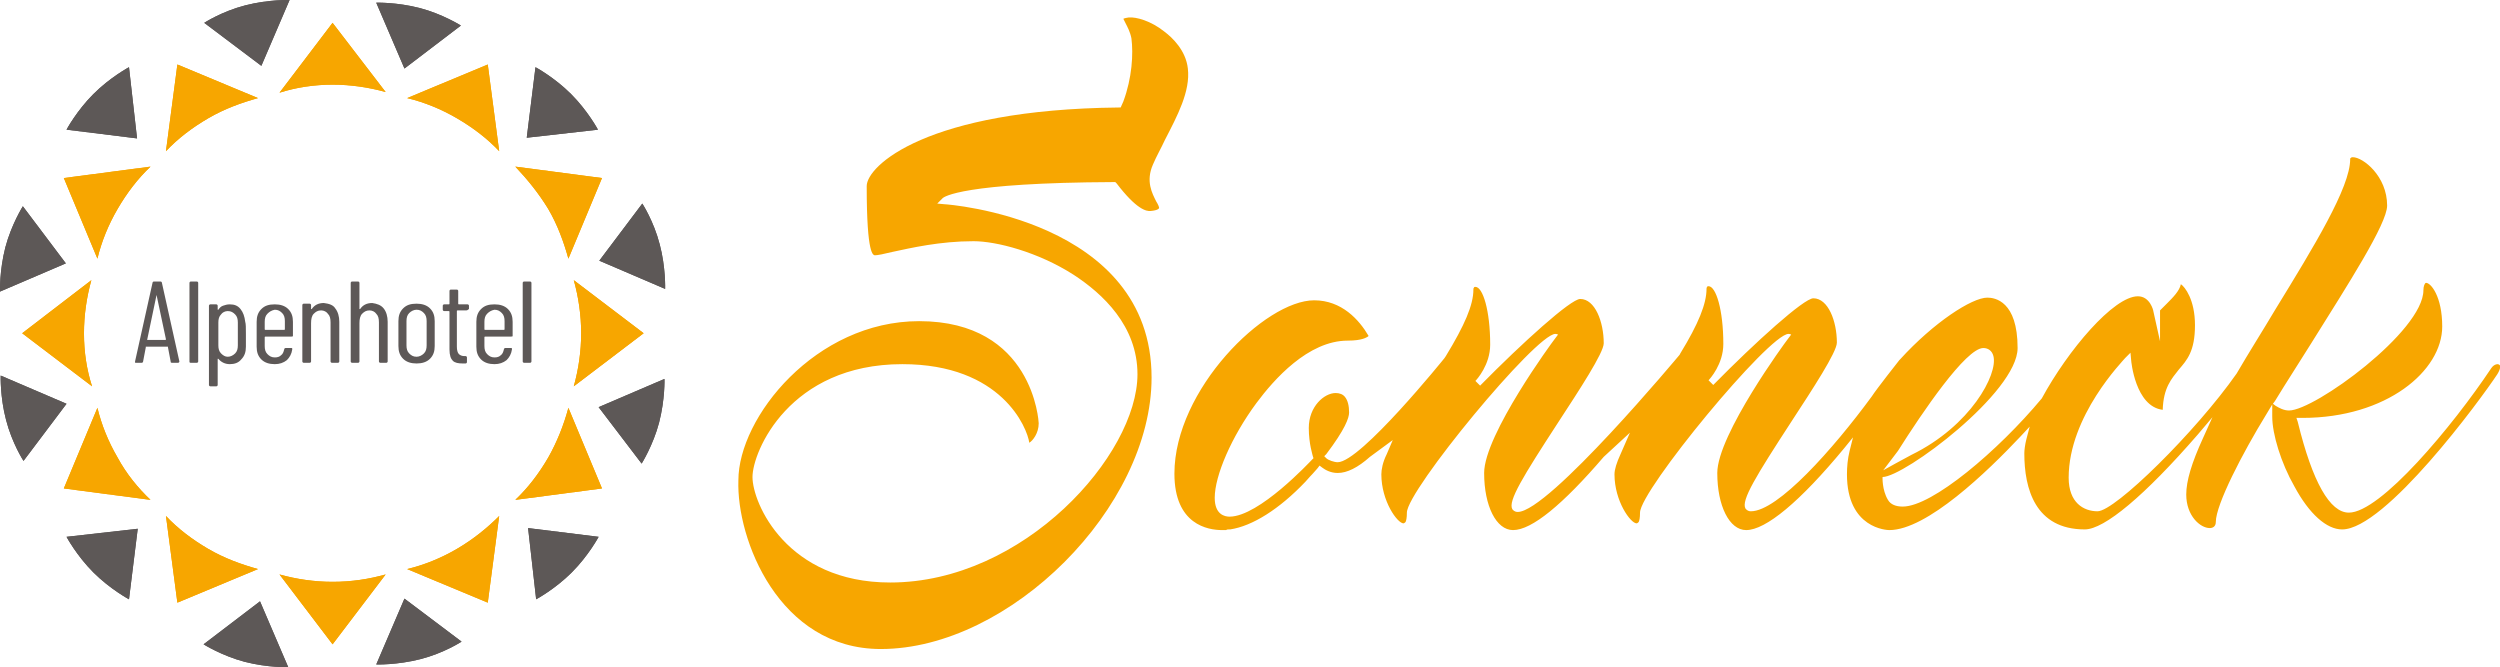 <svg version="1.1" id="Ebene_1" xmlns="http://www.w3.org/2000/svg" x="0" y="0" viewBox="0 0 372.1 99.3" xml:space="preserve"><style>.st0{fill:#f7a600}.st1{fill:#5d5857}</style><path class="st0" d="M31 17.6c2.4-1.4 4.9-2.3 7.4-3l-12-5-1.7 12.9c1.8-1.9 3.9-3.5 6.3-4.9zm37 64.1c-2.4 1.4-4.9 2.4-7.4 3l12 5 1.7-12.9c-1.8 1.8-3.9 3.5-6.3 4.9zM17.5 68.1c-1.4-2.4-2.4-4.9-3-7.4l-5 12 12.9 1.7c-1.9-1.8-3.6-3.9-4.9-6.3zm64.1-37c1.4 2.4 2.3 4.9 3 7.4l5-12-12.9-1.7c1.8 1.9 3.5 4 4.9 6.3zm-64.1 0c1.4-2.4 3-4.5 4.9-6.3L9.5 26.5l5 12c.6-2.5 1.6-5 3-7.4zm64.1 37c-1.4 2.4-3 4.5-4.9 6.3l12.9-1.7-5-12c-.7 2.6-1.7 5.1-3 7.4zM31 81.7c-2.4-1.4-4.5-3-6.3-4.9l1.7 12.9 12-5c-2.5-.7-5-1.6-7.4-3zm37-64.1c2.4 1.4 4.5 3 6.3 4.9L72.6 9.6l-12 5c2.5.6 5 1.6 7.4 3zm-55.5 32c0-2.7.4-5.4 1.1-7.9L3.3 49.6l10.4 7.9c-.8-2.5-1.2-5.1-1.2-7.9zm74 0c0 2.7-.4 5.4-1.1 7.9l10.4-7.9-10.4-7.9c.7 2.5 1.1 5.2 1.1 7.9zm-37 37c-2.7 0-5.4-.4-7.9-1.1l7.9 10.4 7.9-10.4c-2.5.7-5.1 1.1-7.9 1.1zm0-74c2.7 0 5.4.4 7.9 1.1L49.5 3.4l-7.9 10.4c2.5-.8 5.2-1.2 7.9-1.2z"/><path class="st1" d="M99 43s.1-3.2-.8-6.6c-.9-3.5-2.6-6.1-2.6-6.1l-6.4 8.5L99 43zM.1 55.9s-.1 3.2.8 6.6c.9 3.5 2.6 6.1 2.6 6.1l6.4-8.5-9.8-4.2zM43.1 0S40-.1 36.5.8c-3.5.9-6.1 2.6-6.1 2.6l8.5 6.4L43.1 0zM56 98.9s3.1.1 6.6-.8c3.5-.9 6.1-2.6 6.1-2.6l-8.5-6.4-4.2 9.8zm33-79.6s-1.5-2.8-4-5.3-5.3-4-5.3-4l-1.3 10.5L89 19.3zM9.9 79.9s1.5 2.8 4 5.3 5.3 4 5.3 4l1.3-10.5-10.6 1.2zM19.2 10s-2.8 1.5-5.3 4-4 5.3-4 5.3l10.5 1.3L19.2 10zm60.6 79.2s2.8-1.5 5.3-4 4-5.3 4-5.3l-10.5-1.3 1.2 10.6zM68.6 3.8s-2.7-1.7-6.1-2.6C59 .3 56 .4 56 .4l4.2 9.8 8.4-6.4zM30.3 95.9s2.7 1.7 6.1 2.6c3.5.9 6.5.8 6.5.8l-4.2-9.8-8.4 6.4zM3.4 30.7S1.7 33.4.8 36.8c-.9 3.5-.8 6.6-.8 6.6l9.8-4.2-6.4-8.5zM95.5 69s1.7-2.7 2.6-6.1c.9-3.5.8-6.5.8-6.5l-9.8 4.2 6.4 8.4z"/><path class="st0" d="M31 17.6c2.4-1.4 4.9-2.3 7.4-3l-12-5-1.7 12.9c1.8-1.9 3.9-3.5 6.3-4.9zm37 64.1c-2.4 1.4-4.9 2.4-7.4 3l12 5 1.7-12.9c-1.8 1.8-3.9 3.5-6.3 4.9zM17.5 68.1c-1.4-2.4-2.4-4.9-3-7.4l-5 12 12.9 1.7c-1.9-1.8-3.6-3.9-4.9-6.3zm64.1-37c1.4 2.4 2.3 4.9 3 7.4l5-12-12.9-1.7c1.8 1.9 3.5 4 4.9 6.3zm-64.1 0c1.4-2.4 3-4.5 4.9-6.3L9.5 26.5l5 12c.6-2.5 1.6-5 3-7.4zm64.1 37c-1.4 2.4-3 4.5-4.9 6.3l12.9-1.7-5-12c-.7 2.6-1.7 5.1-3 7.4zM31 81.7c-2.4-1.4-4.5-3-6.3-4.9l1.7 12.9 12-5c-2.5-.7-5-1.6-7.4-3zm37-64.1c2.4 1.4 4.5 3 6.3 4.9L72.6 9.6l-12 5c2.5.6 5 1.6 7.4 3zm-55.5 32c0-2.7.4-5.4 1.1-7.9L3.3 49.6l10.4 7.9c-.8-2.5-1.2-5.1-1.2-7.9zm74 0c0 2.7-.4 5.4-1.1 7.9l10.4-7.9-10.4-7.9c.7 2.5 1.1 5.2 1.1 7.9zm-37 37c-2.7 0-5.4-.4-7.9-1.1l7.9 10.4 7.9-10.4c-2.5.7-5.1 1.1-7.9 1.1zm0-74c2.7 0 5.4.4 7.9 1.1L49.5 3.4l-7.9 10.4c2.5-.8 5.2-1.2 7.9-1.2z"/><path class="st1" d="M99 43s.1-3.2-.8-6.6c-.9-3.5-2.6-6.1-2.6-6.1l-6.4 8.5L99 43zM.1 55.9s-.1 3.2.8 6.6c.9 3.5 2.6 6.1 2.6 6.1l6.4-8.5-9.8-4.2zM43.1 0S40-.1 36.5.8c-3.5.9-6.1 2.6-6.1 2.6l8.5 6.4L43.1 0zM56 98.9s3.1.1 6.6-.8c3.5-.9 6.1-2.6 6.1-2.6l-8.5-6.4-4.2 9.8zm33-79.6s-1.5-2.8-4-5.3-5.3-4-5.3-4l-1.3 10.5L89 19.3zM9.9 79.9s1.5 2.8 4 5.3 5.3 4 5.3 4l1.3-10.5-10.6 1.2zM19.2 10s-2.8 1.5-5.3 4-4 5.3-4 5.3l10.5 1.3L19.2 10zm60.6 79.2s2.8-1.5 5.3-4 4-5.3 4-5.3l-10.5-1.3 1.2 10.6zM68.6 3.8s-2.7-1.7-6.1-2.6C59 .3 56 .4 56 .4l4.2 9.8 8.4-6.4zM30.3 95.9s2.7 1.7 6.1 2.6c3.5.9 6.5.8 6.5.8l-4.2-9.8-8.4 6.4zM3.4 30.7S1.7 33.4.8 36.8c-.9 3.5-.8 6.6-.8 6.6l9.8-4.2-6.4-8.5zM95.5 69s1.7-2.7 2.6-6.1c.9-3.5.8-6.5.8-6.5l-9.8 4.2 6.4 8.4zM25.4 53.8l-.4-2.1v-.1h-3.3v.1l-.4 2.1c0 .1-.1.2-.2.2h-.9c-.1 0-.1 0-.1-.1v-.1l2.6-11.7c0-.1.1-.2.2-.2h1c.1 0 .2.1.2.2l2.6 11.7c0 .1-.1.2-.2.2h-.9c-.2 0-.2-.1-.2-.2zm-3.5-3.2h2.7s.1 0 .1-.1l-1.4-6.6v-.1.1l-1.4 6.7zm6.3 3.2V42.1c0-.1.1-.2.2-.2h.9c.1 0 .2.1.2.2v11.7c0 .1-.1.2-.2.2h-.9c-.2 0-.2-.1-.2-.2zm8.4-4.1v1.9c0 .8-.2 1.4-.7 1.9-.4.5-1 .7-1.7.7s-1.3-.3-1.7-.8h-.1v3.9c0 .1-.1.2-.2.2h-.9c-.1 0-.2-.1-.2-.2V45.5c0-.1.1-.2.2-.2h.9c.1 0 .2.1.2.2v.6h.1c.2-.3.4-.5.7-.6.3-.1.6-.2 1-.2.7 0 1.2.2 1.6.7.4.5.6 1.1.7 1.9.1.3.1.9.1 1.8zM35 52.6c.3-.3.4-.7.4-1.2V48c0-.5-.1-.9-.4-1.2-.3-.3-.6-.5-1.1-.5-.4 0-.8.2-1 .5-.3.3-.4.7-.4 1.2v3.4c0 .5.1.9.4 1.2.3.3.6.5 1 .5s.8-.2 1.1-.5zm8.4-2.5h-3.9s-.1 0-.1.1v1.3c0 .5.1.9.4 1.2.3.3.6.5 1.1.5.4 0 .7-.1.9-.3.3-.2.4-.5.5-.9 0-.1.1-.2.2-.2h.9s.1 0 .1.1v.1c-.1.7-.4 1.2-.8 1.6-.5.4-1.1.6-1.8.6-.8 0-1.5-.2-2-.7-.5-.5-.7-1.1-.7-1.9v-3.7c0-.8.2-1.4.7-1.9.5-.5 1.1-.7 2-.7.8 0 1.5.2 2 .7.5.5.7 1.1.7 1.9v2.2c0-.1-.1 0-.2 0zm-3.6-3.4c-.3.3-.4.7-.4 1.2V49s0 .1.1.1h2.8s.1 0 .1-.1v-1.2c0-.5-.1-.9-.4-1.2-.3-.3-.6-.5-1.1-.5-.5.1-.8.3-1.1.6zm10.1-.8c.4.5.6 1.2.6 2v5.9c0 .1-.1.2-.2.2h-.9c-.1 0-.2-.1-.2-.2V48c0-.6-.1-1-.4-1.3-.2-.3-.6-.5-1-.5-.5 0-.8.2-1.1.5-.3.3-.4.8-.4 1.4v5.7c0 .1-.1.2-.2.2h-.9c-.1 0-.2-.1-.2-.2v-8.4c0-.1.1-.2.2-.2h.9c.1 0 .2.1.2.2v.6h.1c.4-.6 1-.9 1.8-.9.8.1 1.4.3 1.7.8zm7.2 0c.4.5.6 1.2.6 2v5.9c0 .1-.1.2-.2.2h-.9c-.1 0-.2-.1-.2-.2V48c0-.6-.1-1-.4-1.3-.2-.3-.6-.5-1-.5-.5 0-.8.2-1.1.5-.3.3-.4.8-.4 1.4v5.7c0 .1-.1.2-.2.2h-.9c-.1 0-.2-.1-.2-.2V42.1c0-.1.1-.2.2-.2h.9c.1 0 .2.1.2.2V46h.1c.4-.6 1-.9 1.8-.9.7.1 1.3.3 1.7.8zm2.9 7.5c-.5-.5-.7-1.1-.7-1.9v-3.7c0-.8.2-1.4.7-1.9.5-.5 1.1-.7 2-.7.8 0 1.5.2 2 .7.5.5.7 1.1.7 1.9v3.7c0 .8-.2 1.4-.7 1.9-.5.5-1.2.7-2 .7s-1.5-.2-2-.7zm3.1-.8c.3-.3.4-.7.4-1.2v-3.6c0-.5-.1-.9-.4-1.2-.3-.3-.6-.5-1.1-.5-.4 0-.8.2-1.1.5-.3.3-.4.7-.4 1.2v3.6c0 .5.1.9.4 1.2.3.3.6.5 1.1.5.4 0 .8-.2 1.1-.5zm6.3-6.4h-1.3s-.1 0-.1.1v5.3c0 .5.1.9.3 1.1.2.2.5.3.8.3h.2c.1 0 .2.1.2.2v.7c0 .1-.1.2-.2.2h-.4c-.7 0-1.2-.1-1.5-.4s-.5-.8-.5-1.7v-5.6s0-.1-.1-.1h-.7c-.1 0-.2-.1-.2-.2v-.6c0-.1.1-.2.2-.2h.7s.1 0 .1-.1v-1.9c0-.1.1-.2.2-.2h.9c.1 0 .2.1.2.2v1.9s0 .1.1.1h1.3c.1 0 .2.1.2.2v.5c-.2.1-.2.2-.4.2zm6.7 3.9h-3.9s-.1 0-.1.1v1.3c0 .5.1.9.4 1.2.3.3.6.5 1.1.5.4 0 .7-.1.9-.3.3-.2.4-.5.5-.9 0-.1.1-.2.2-.2h.9s.1 0 .1.1v.1c-.1.7-.4 1.2-.8 1.6-.5.4-1.1.6-1.8.6-.8 0-1.5-.2-2-.7-.5-.5-.7-1.1-.7-1.9v-3.7c0-.8.2-1.4.7-1.9.5-.5 1.1-.7 2-.7.8 0 1.5.2 2 .7.5.5.7 1.1.7 1.9v2.2c0-.1-.1 0-.2 0zm-3.6-3.4c-.3.3-.4.7-.4 1.2V49s0 .1.1.1H75s.1 0 .1-.1v-1.2c0-.5-.1-.9-.4-1.2-.3-.3-.6-.5-1.1-.5-.5.1-.8.3-1.1.6zm5.3 7.1V42.1c0-.1.1-.2.2-.2h.9c.1 0 .2.1.2.2v11.7c0 .1-.1.2-.2.2H78c-.1 0-.2-.1-.2-.2z"/><path class="st0" d="M131.1 96.6c19.2 0 40.3-21.1 40.3-40.4 0-23.6-30.5-25.8-30.8-25.8l-1.1-.1.8-.8c.2-.2 2.9-2.3 25.5-2.4h.2l.2.2c2.9 3.8 4.4 4.2 5.1 4.1 1.1-.1 1.2-.4 1.2-.4.1-.1-.2-.7-.4-1-.6-1.2-1.6-3-.5-5.5.5-1.2 1.2-2.4 1.8-3.7 1.8-3.5 3.8-7.2 3.4-10.6-.3-2.7-2.3-4.6-3.5-5.5-2-1.6-4.2-2.2-5.3-2.1-.7.1-.8.2-.8.2l.3.6c.3.6.7 1.3.9 2.3.3 2.3.1 5.9-1.2 9.4l-.4.9h-.3c-28.6.3-37.5 8.7-37.5 11.7 0 10.5 1 10.2 1.2 10.3.4 0 1.4-.2 2.6-.5 2.8-.6 7.1-1.6 12.1-1.6 3.4 0 9.6 1.6 14.9 5 4.3 2.8 9.5 7.6 9.5 14.8 0 12-16.9 31-36.8 31-15.4 0-20.5-11.8-20.5-15.7 0-3.8 5.5-16.8 22.3-16.8 14.8 0 18.6 9.5 18.9 11.7.5-.3 1.4-1.4 1.4-2.9 0-.2-.8-15.2-17.8-15.2-15.4 0-26.9 14.3-26.9 23.7-.3 8.7 6 25.1 21.2 25.1zm210.4-24.2c2.2 4.1 4.8 6.4 7.1 6.4 6.4 0 20.6-19.3 23.1-23.1.5-.8.5-1.3.3-1.4-.2-.2-.8-.1-1.2.5-5.8 8.7-16.5 21.5-21.2 21.5-2.8 0-5.4-4.5-7.6-13.5l-.2-.6h.9c12.5 0 20.8-7 20.8-13.6 0-4.5-1.7-6.5-2.4-6.5-.2 0-.4.5-.4 1.1 0 6.1-16.2 17.9-20 17.9-.8 0-1.5-.4-2-.7l-.4-.3.3-.4c1.7-2.8 3.6-5.7 5.4-8.6 5.5-8.8 11.3-17.8 11.3-20.5 0-4.4-3.6-7.2-5.1-7.2-.1 0-.2 0-.3.1-.1 0-.1.2-.1.2 0 4.2-5.4 13-11.1 22.3-1.9 3.2-4 6.5-5.8 9.6-6.1 8.7-18.1 20.5-20.7 20.5-2.1 0-4.3-1.3-4.3-5 0-9.2 8.1-17.4 8.4-17.8l.8-.8.1 1.1c0 .1.6 6.9 4.7 7.4.1-3.3 1.3-4.6 2.4-6 1.2-1.4 2.4-2.7 2.4-6.6 0-3.8-1.5-5.7-2.1-6.1-.2 1-1.2 2-2.1 2.9l-1 1v4.6l-1-4.5c0-.1-.5-2.2-2.3-2.2-3.6 0-10.4 8-14.3 15.2-6.5 7.8-16.3 16.1-20.7 16.1-1 0-1.8-.3-2.2-1-.9-1.5-.8-3.4-.8-3.4 3.2 0 20.1-12.6 20.1-19.2 0-7-3.4-7.5-4.5-7.5-2.3 0-8 3.7-13 9.2l-.1.1s-3.4 4.3-4.1 5.4c-5.8 7.9-14 17.1-18 17.1-.5 0-.7-.3-.8-.4-.7-1.2 1.6-4.9 6.8-12.9 3.2-4.9 6.8-10.4 6.8-11.8 0-3.2-1.3-6.6-3.5-6.6-1.4 0-8.6 6.5-14.9 12.9l-.7-.7c.2-.2 2.2-2.4 2.2-5.4 0-5.1-1.1-8.6-2.2-8.6-.1 0-.2 0-.2.1-.1.1-.1.2-.1.3 0 2.2-1.2 5.2-3.9 9.6l-.1.2s-19.5 23.4-24.1 23.4c-.5 0-.7-.3-.8-.4-.7-1.2 1.6-4.9 6.8-12.9 3.2-4.9 6.8-10.4 6.8-11.8 0-3.2-1.3-6.6-3.5-6.6-1.4 0-8.6 6.5-14.9 12.9l-.7-.7c.2-.2 2.2-2.4 2.2-5.4 0-5.1-1.1-8.6-2.2-8.6-.1 0-.2 0-.2.1-.1.1-.1.2-.1.3 0 2.3-1.3 5.3-4.1 9.9l-.2.3s-12.5 15.5-15.9 15.5c-.5 0-1.4-.3-1.7-.6l-.3-.3.3-.3c2.8-3.7 3.4-5.4 3.4-6.2 0-1-.2-1.8-.6-2.3-.3-.4-.8-.6-1.4-.6-1.7 0-4 2-4 5.2 0 2.4.6 4.1.6 4.2l.1.3-.2.2c-.3.3-7.9 8.5-12.3 8.5-.7 0-2.2-.3-2.2-2.8 0-3.3 2.5-9.1 6.2-14.1 2.6-3.5 7.7-9.3 13.6-9.3 2.2 0 2.8-.5 3-.6l.1-.1c-1.4-2.4-4-5.3-8.1-5.3-7.3 0-20.8 13.3-20.8 25.8 0 7.6 5 8.4 7.1 8.4h.6c.1-.1.3-.1.4-.1h.2c3.3-.5 7.3-3 11.2-7.1.6-.7 1-1.1 1-1.1.3-.3.6-.7.8-.9l.3-.4.4.3c.4.3 1.2.8 2.3.8 1.4 0 3-.8 4.8-2.4l3.4-2.5-.9 2.1c-.6 1.2-.8 2.3-.8 3 0 4 2.4 7.3 3.3 7.3 0 0 .1 0 .3-.2.1-.2.2-.6.2-1.4 0-3.3 19.2-26.6 22.1-26.6.2 0 .4.1.4.1l-.6.8c-.1.1-10.4 14.1-10.4 19.8 0 4.9 1.8 8.5 4.3 8.5 2.8 0 7.4-3.8 13.5-10.9l3.9-3.6-1.4 3.2c-.6 1.3-.9 2.3-.9 3 0 4 2.4 7.3 3.3 7.3 0 0 .1 0 .3-.2.1-.2.2-.6.2-1.4 0-3.3 19.2-26.6 22.1-26.6.2 0 .4.1.4.1l-.6.8c-.1.1-10.4 14.1-10.4 19.8 0 4.9 1.8 8.5 4.3 8.5 2.9 0 8-4.2 14.6-12.2l1.3-1.6-.5 2c-.3 1.2-.4 2.4-.4 3.5 0 8.1 6 8.3 6.3 8.3 5.6 0 14.6-8.7 19.5-13.9l1.4-1.5-.5 1.9c-.2.8-.3 1.6-.3 2.1 0 5.2 1.6 11.3 9 11.3 2.9 0 8.9-5 16.8-14.1l2.2-2.6-1.4 3.1c-1.7 3.7-2.5 6.4-2.5 8.4 0 3.2 2.1 5 3.5 5 .4 0 .9-.2.9-.9 0-2.6 4-10.3 7.5-16l.9-1.5V62c0 2.6 1.3 6.9 3.3 10.4zm-59-5.3c3.6-5.7 10.1-15.3 12.7-15.3.7 0 1.3.4 1.5 1.2.7 2.7-3.4 10.4-12.2 14.7-.8.4-4.2 2.3-4.2 2.3l2.2-2.9z"/></svg>